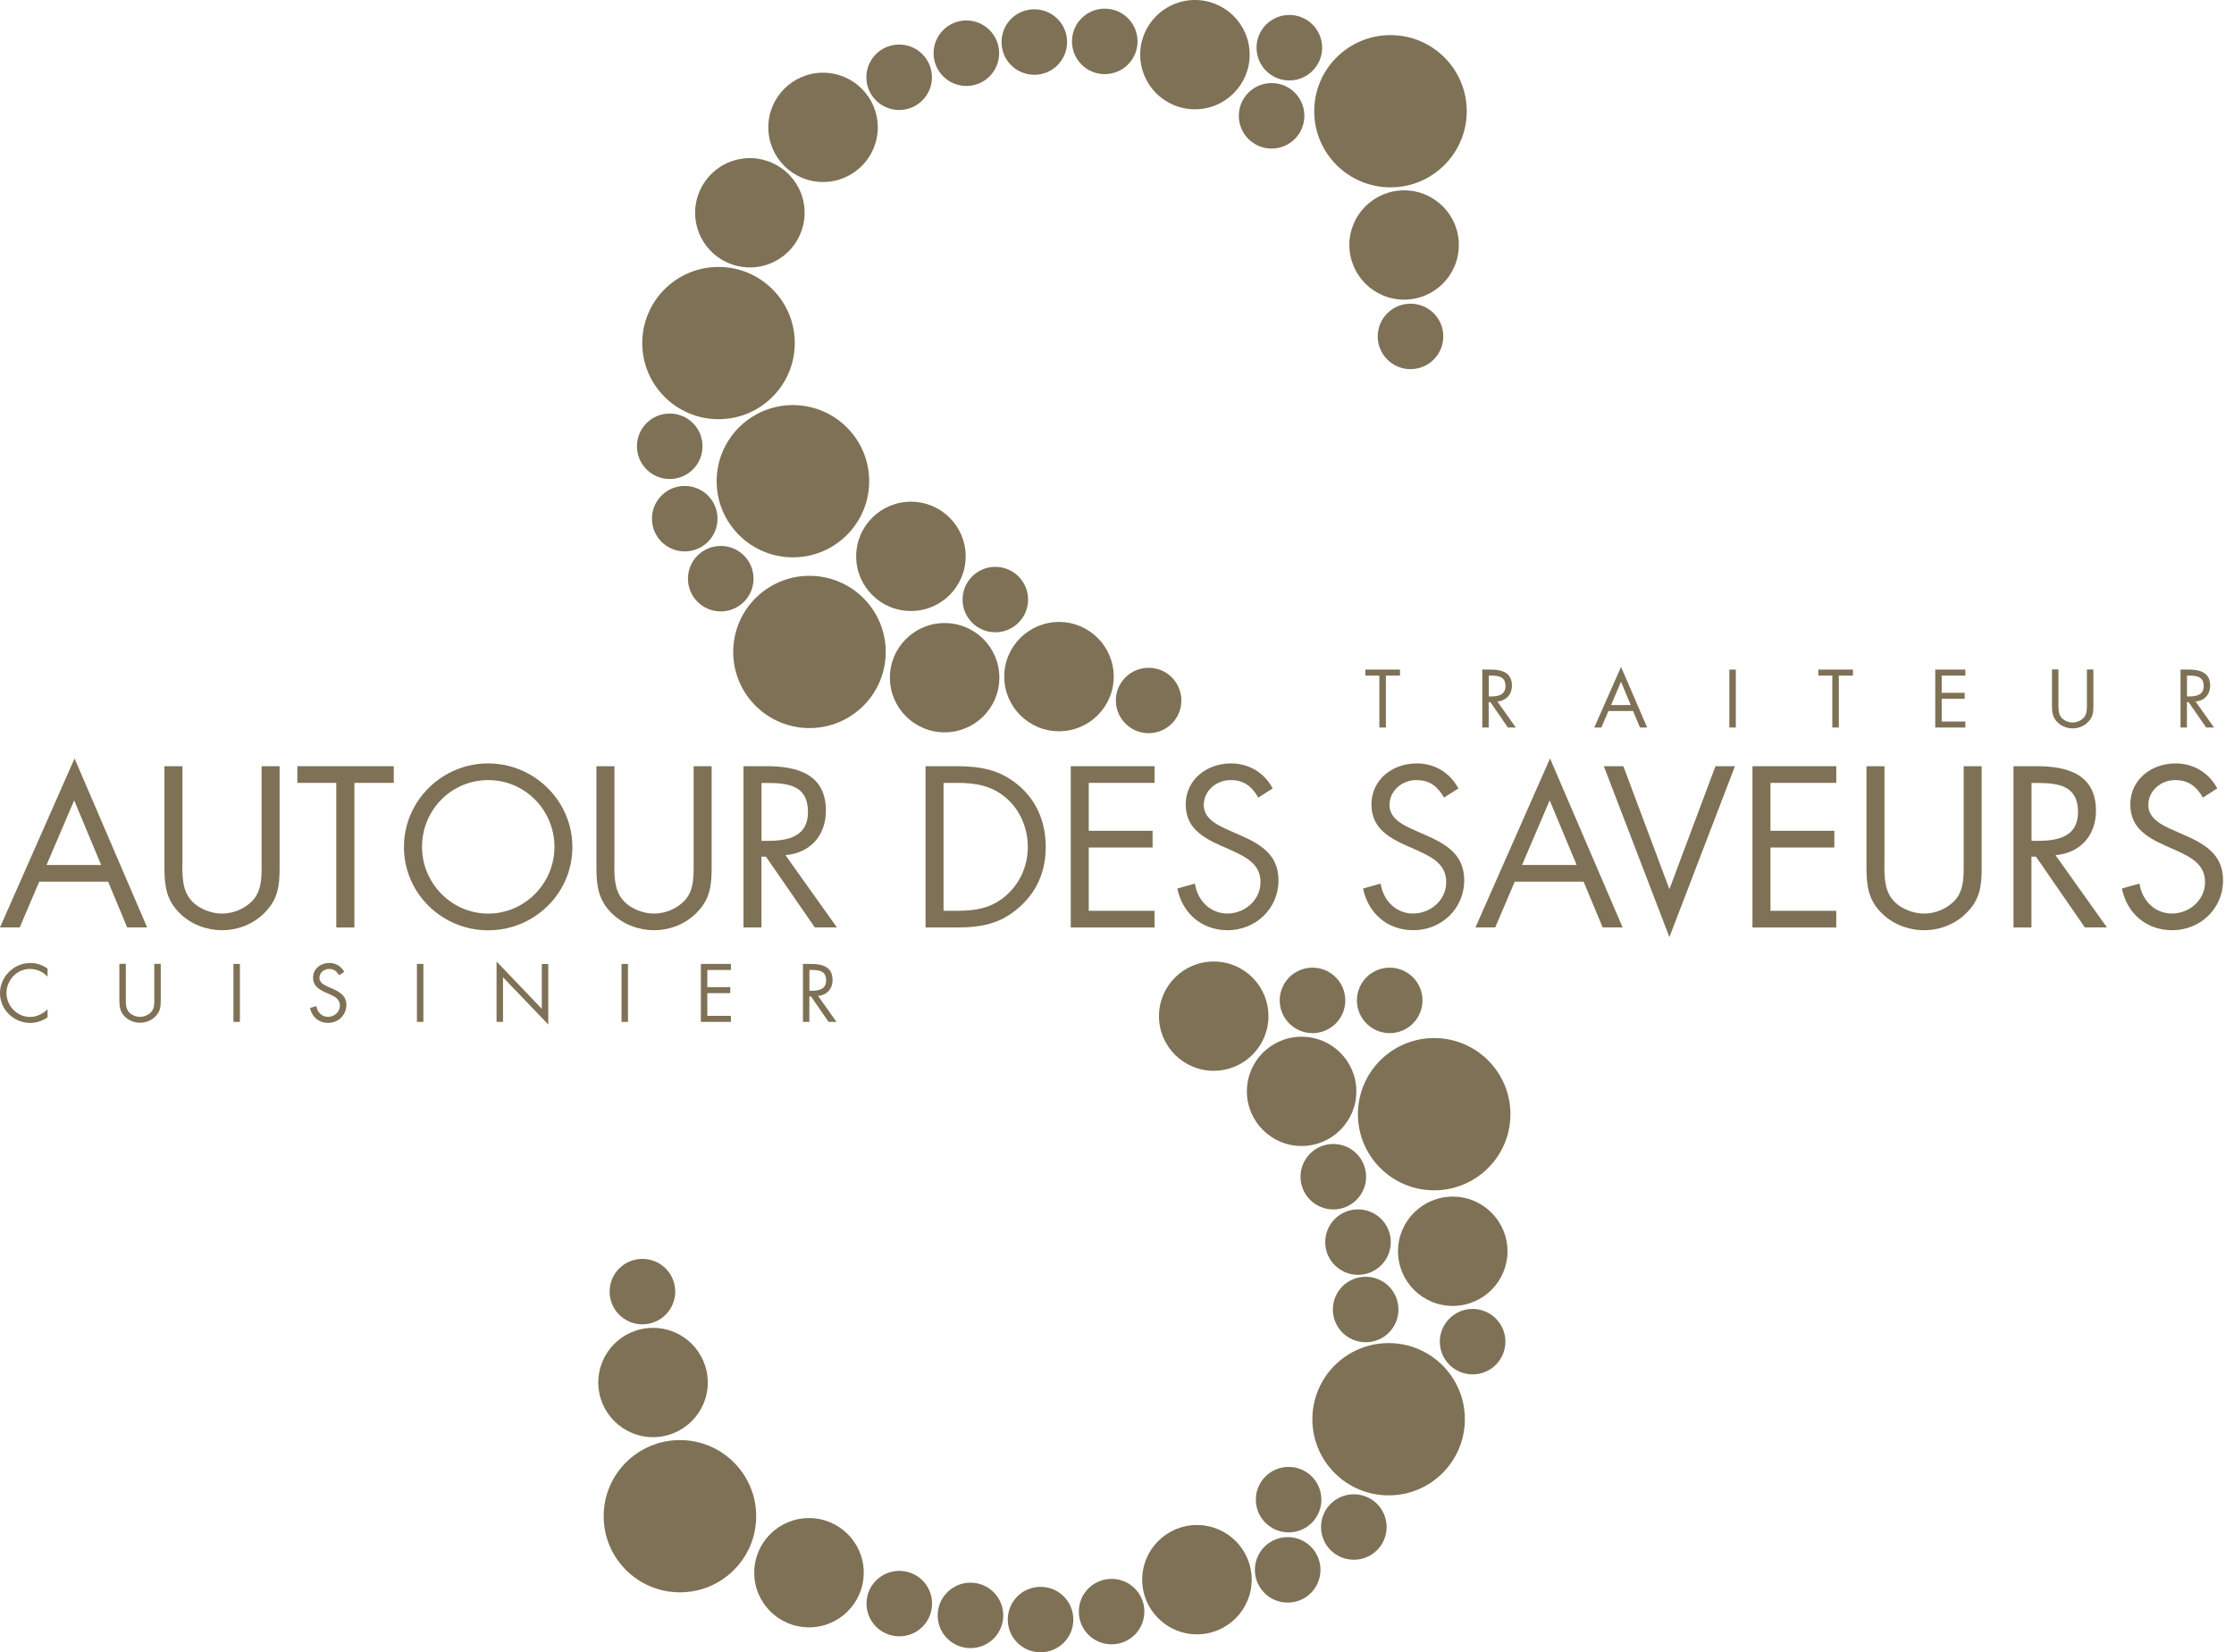 <svg width="73" height="54" viewBox="0 0 73 54" fill="none" xmlns="http://www.w3.org/2000/svg">
<g clip-path="url(#clip0_6045_2085)">
<path d="M31.712 51.725C31.121 51.725 30.641 52.202 30.641 52.795C30.641 53.387 31.119 53.864 31.712 53.864C32.305 53.864 32.783 53.387 32.783 52.795C32.783 52.202 32.305 51.725 31.712 51.725Z" fill="#7E7155"/>
<path d="M34.002 51.861C33.411 51.861 32.931 52.338 32.931 52.93C32.931 53.523 33.409 54 34.002 54C34.595 54 35.073 53.523 35.073 52.93C35.073 52.338 34.595 51.861 34.002 51.861Z" fill="#7E7155"/>
<path d="M43.554 42.797C43.554 43.387 44.032 43.867 44.626 43.867C45.218 43.867 45.697 43.389 45.697 42.797C45.697 42.205 45.218 41.727 44.626 41.727C44.032 41.727 43.554 42.205 43.554 42.797Z" fill="#7E7155"/>
<path d="M48.121 44.918C48.712 44.918 49.192 44.439 49.192 43.848C49.192 43.258 48.712 42.779 48.121 42.779C47.529 42.779 47.049 43.258 47.049 43.848C47.049 44.439 47.529 44.918 48.121 44.918Z" fill="#7E7155"/>
<path d="M43.568 39.527C44.16 39.527 44.64 39.048 44.64 38.458C44.64 37.867 44.16 37.388 43.568 37.388C42.977 37.388 42.497 37.867 42.497 38.458C42.497 39.048 42.977 39.527 43.568 39.527Z" fill="#7E7155"/>
<path d="M42.889 33.765C43.48 33.765 43.96 33.286 43.96 32.695C43.96 32.104 43.48 31.625 42.889 31.625C42.297 31.625 41.817 32.104 41.817 32.695C41.817 33.286 42.297 33.765 42.889 33.765Z" fill="#7E7155"/>
<path d="M45.411 33.765C46.003 33.765 46.482 33.286 46.482 32.695C46.482 32.104 46.003 31.625 45.411 31.625C44.819 31.625 44.34 32.104 44.34 32.695C44.34 33.286 44.819 33.765 45.411 33.765Z" fill="#7E7155"/>
<path d="M44.239 48.836C43.648 48.836 43.167 49.314 43.167 49.906C43.167 50.498 43.646 50.976 44.239 50.976C44.832 50.976 45.31 50.498 45.31 49.906C45.31 49.314 44.832 48.836 44.239 48.836Z" fill="#7E7155"/>
<path d="M36.323 51.601C35.732 51.601 35.252 52.078 35.252 52.67C35.252 53.263 35.73 53.74 36.323 53.74C36.916 53.74 37.394 53.263 37.394 52.67C37.394 52.078 36.916 51.601 36.323 51.601Z" fill="#7E7155"/>
<path d="M29.386 51.339C28.796 51.339 28.315 51.816 28.315 52.408C28.315 53.001 28.793 53.478 29.386 53.478C29.979 53.478 30.457 53.001 30.457 52.408C30.457 51.816 29.979 51.339 29.386 51.339Z" fill="#7E7155"/>
<path d="M20.992 43.282C21.583 43.282 22.064 42.804 22.064 42.212C22.064 41.62 21.585 41.143 20.992 41.143C20.399 41.143 19.921 41.62 19.921 42.212C19.921 42.804 20.399 43.282 20.992 43.282Z" fill="#7E7155"/>
<path d="M42.078 50.236C41.487 50.236 41.006 50.714 41.006 51.306C41.006 51.898 41.485 52.376 42.078 52.376C42.671 52.376 43.149 51.898 43.149 51.306C43.149 50.714 42.671 50.236 42.078 50.236Z" fill="#7E7155"/>
<path d="M41.037 49.012C41.037 49.602 41.515 50.081 42.108 50.081C42.701 50.081 43.179 49.604 43.179 49.012C43.179 48.42 42.701 47.942 42.108 47.942C41.515 47.942 41.037 48.42 41.037 49.012Z" fill="#7E7155"/>
<path d="M43.304 40.595C43.304 41.185 43.782 41.664 44.375 41.664C44.968 41.664 45.446 41.187 45.446 40.595C45.446 40.003 44.968 39.525 44.375 39.525C43.782 39.525 43.304 40.003 43.304 40.595Z" fill="#7E7155"/>
<path d="M39.112 53.413C40.1 53.413 40.901 52.613 40.901 51.627C40.901 50.64 40.1 49.841 39.112 49.841C38.124 49.841 37.324 50.64 37.324 51.627C37.324 52.613 38.124 53.413 39.112 53.413Z" fill="#7E7155"/>
<path d="M42.532 37.453C43.52 37.453 44.321 36.654 44.321 35.667C44.321 34.681 43.52 33.882 42.532 33.882C41.544 33.882 40.744 34.681 40.744 35.667C40.744 36.654 41.544 37.453 42.532 37.453Z" fill="#7E7155"/>
<path d="M39.661 34.996C40.648 34.996 41.449 34.196 41.449 33.21C41.449 32.223 40.648 31.424 39.661 31.424C38.673 31.424 37.872 32.223 37.872 33.21C37.872 34.196 38.673 34.996 39.661 34.996Z" fill="#7E7155"/>
<path d="M26.435 53.185C27.423 53.185 28.224 52.386 28.224 51.4C28.224 50.413 27.423 49.614 26.435 49.614C25.447 49.614 24.646 50.413 24.646 51.4C24.646 52.386 25.447 53.185 26.435 53.185Z" fill="#7E7155"/>
<path d="M21.339 46.969C22.327 46.969 23.128 46.169 23.128 45.183C23.128 44.196 22.327 43.397 21.339 43.397C20.351 43.397 19.55 44.196 19.55 45.183C19.55 46.169 20.351 46.969 21.339 46.969Z" fill="#7E7155"/>
<path d="M47.472 42.68C48.459 42.68 49.26 41.881 49.26 40.894C49.26 39.908 48.459 39.108 47.472 39.108C46.484 39.108 45.683 39.908 45.683 40.894C45.683 41.881 46.484 42.68 47.472 42.68Z" fill="#7E7155"/>
<path d="M46.864 38.902C48.241 38.902 49.356 37.788 49.356 36.414C49.356 35.04 48.241 33.926 46.864 33.926C45.488 33.926 44.373 35.04 44.373 36.414C44.373 37.788 45.488 38.902 46.864 38.902Z" fill="#7E7155"/>
<path d="M45.376 48.872C46.752 48.872 47.867 47.758 47.867 46.383C47.867 45.009 46.752 43.895 45.376 43.895C43.999 43.895 42.884 45.009 42.884 46.383C42.884 47.758 43.999 48.872 45.376 48.872Z" fill="#7E7155"/>
<path d="M22.218 52.041C23.594 52.041 24.71 50.927 24.71 49.553C24.71 48.178 23.594 47.065 22.218 47.065C20.842 47.065 19.726 48.178 19.726 49.553C19.726 50.927 20.842 52.041 22.218 52.041Z" fill="#7E7155"/>
<path d="M1.554 31.918C1.404 31.761 1.196 31.667 0.975 31.667C0.553 31.667 0.211 32.035 0.211 32.452C0.211 32.868 0.556 33.236 0.98 33.236C1.193 33.236 1.402 33.135 1.554 32.985V33.247C1.39 33.364 1.188 33.432 0.989 33.432C0.452 33.432 0 32.997 0 32.461C0 31.925 0.445 31.473 0.989 31.473C1.2 31.473 1.385 31.534 1.554 31.658V31.92V31.918Z" fill="#7E7155"/>
<path d="M4.112 32.632C4.112 32.772 4.107 32.934 4.194 33.053C4.276 33.168 4.438 33.233 4.576 33.233C4.714 33.233 4.86 33.17 4.949 33.065C5.05 32.945 5.042 32.779 5.042 32.629V31.501H5.253V32.685C5.253 32.892 5.239 33.055 5.087 33.21C4.956 33.35 4.768 33.425 4.576 33.425C4.398 33.425 4.215 33.357 4.086 33.231C3.92 33.072 3.901 32.898 3.901 32.683V31.499H4.112V32.627V32.632Z" fill="#7E7155"/>
<path d="M7.839 33.397H7.628V31.503H7.839V33.397Z" fill="#7E7155"/>
<path d="M11.078 31.873C11.003 31.742 10.912 31.667 10.752 31.667C10.593 31.667 10.438 31.787 10.438 31.96C10.438 32.124 10.607 32.199 10.736 32.257L10.863 32.313C11.109 32.421 11.318 32.545 11.318 32.845C11.318 33.177 11.05 33.43 10.722 33.43C10.417 33.43 10.192 33.233 10.131 32.941L10.338 32.882C10.366 33.076 10.513 33.233 10.717 33.233C10.921 33.233 11.107 33.076 11.107 32.863C11.107 32.65 10.933 32.566 10.757 32.487L10.642 32.437C10.422 32.337 10.23 32.224 10.23 31.953C10.23 31.66 10.478 31.471 10.76 31.471C10.971 31.471 11.149 31.578 11.249 31.763L11.081 31.871L11.078 31.873Z" fill="#7E7155"/>
<path d="M13.835 33.397H13.624V31.503H13.835V33.397Z" fill="#7E7155"/>
<path d="M16.226 31.424L17.705 32.971V31.506H17.916V33.484L16.437 31.939V33.397H16.226V31.424Z" fill="#7E7155"/>
<path d="M20.52 33.397H20.31V31.503H20.52V33.397Z" fill="#7E7155"/>
<path d="M22.902 31.503H23.884V31.7H23.113V32.262H23.863V32.458H23.113V33.2H23.884V33.397H22.902V31.503Z" fill="#7E7155"/>
<path d="M26.449 33.397H26.238V31.503H26.512C26.871 31.503 27.206 31.599 27.206 32.025C27.206 32.316 27.024 32.522 26.731 32.547L27.333 33.397H27.075L26.501 32.566H26.447V33.397H26.449ZM26.449 32.381H26.515C26.754 32.381 26.995 32.337 26.995 32.042C26.995 31.73 26.766 31.7 26.512 31.7H26.449V32.381Z" fill="#7E7155"/>
<path d="M45.284 23.777H45.073V22.08H44.616V21.883H45.748V22.08H45.287V23.777H45.284Z" fill="#7E7155"/>
<path d="M48.648 23.777H48.437V21.883H48.711C49.07 21.883 49.405 21.979 49.405 22.405C49.405 22.695 49.222 22.901 48.929 22.927L49.532 23.777H49.274L48.7 22.946H48.646V23.777H48.648ZM48.648 22.761H48.714C48.953 22.761 49.194 22.717 49.194 22.422C49.194 22.11 48.964 22.08 48.711 22.08H48.648V22.761Z" fill="#7E7155"/>
<path d="M52.558 23.238L52.328 23.777H52.096L52.971 21.794L53.824 23.777H53.589L53.364 23.238H52.556H52.558ZM52.968 22.283L52.645 23.042H53.287L52.971 22.283H52.968Z" fill="#7E7155"/>
<path d="M56.721 23.777H56.51V21.883H56.721V23.777Z" fill="#7E7155"/>
<path d="M60.085 23.777H59.874V22.08H59.417V21.883H60.549V22.08H60.087V23.777H60.085Z" fill="#7E7155"/>
<path d="M63.238 21.883H64.221V22.08H63.449V22.642H64.199V22.838H63.449V23.58H64.221V23.777H63.238V21.883Z" fill="#7E7155"/>
<path d="M67.263 23.011C67.263 23.152 67.258 23.313 67.345 23.433C67.427 23.547 67.589 23.613 67.727 23.613C67.866 23.613 68.011 23.55 68.1 23.444C68.201 23.325 68.194 23.159 68.194 23.009V21.881H68.405V23.065C68.405 23.271 68.391 23.435 68.238 23.59C68.107 23.73 67.92 23.805 67.727 23.805C67.549 23.805 67.366 23.737 67.237 23.61C67.071 23.451 67.052 23.278 67.052 23.063V21.878H67.263V23.007V23.011Z" fill="#7E7155"/>
<path d="M71.464 23.777H71.253V21.883H71.527C71.886 21.883 72.221 21.979 72.221 22.405C72.221 22.695 72.038 22.901 71.745 22.927L72.348 23.777H72.09L71.516 22.946H71.462V23.777H71.464ZM71.464 22.761H71.529C71.769 22.761 72.01 22.717 72.01 22.422C72.01 22.11 71.78 22.08 71.527 22.08H71.464V22.761Z" fill="#7E7155"/>
<path d="M1.282 28.814L0.645 30.31H0L2.436 24.788L4.808 30.31H4.156L3.533 28.814H1.282ZM2.424 26.157L1.521 28.269H3.305L2.424 26.157Z" fill="#7E7155"/>
<path d="M5.959 28.18C5.959 28.571 5.945 29.018 6.191 29.355C6.423 29.676 6.87 29.858 7.255 29.858C7.639 29.858 8.045 29.683 8.291 29.39C8.57 29.055 8.549 28.594 8.549 28.18V25.041H9.137V28.339C9.137 28.913 9.095 29.367 8.675 29.8C8.312 30.191 7.787 30.401 7.255 30.401C6.758 30.401 6.247 30.212 5.891 29.863C5.429 29.423 5.373 28.941 5.373 28.339V25.041H5.961V28.18H5.959Z" fill="#7E7155"/>
<path d="M11.578 30.312H10.989V25.586H9.716V25.041H12.867V25.586H11.58V30.312H11.578Z" fill="#7E7155"/>
<path d="M18.704 27.684C18.704 29.2 17.457 30.404 15.952 30.404C14.447 30.404 13.2 29.2 13.2 27.684C13.2 26.167 14.447 24.95 15.952 24.95C17.457 24.95 18.704 26.174 18.704 27.684ZM13.79 27.677C13.79 28.866 14.756 29.858 15.954 29.858C17.152 29.858 18.118 28.866 18.118 27.677C18.118 26.488 17.166 25.495 15.954 25.495C14.742 25.495 13.79 26.48 13.79 27.677Z" fill="#7E7155"/>
<path d="M20.075 28.18C20.075 28.571 20.061 29.018 20.307 29.355C20.539 29.676 20.987 29.858 21.372 29.858C21.756 29.858 22.162 29.683 22.408 29.39C22.687 29.055 22.666 28.594 22.666 28.18V25.041H23.254V28.339C23.254 28.913 23.212 29.367 22.792 29.8C22.429 30.191 21.904 30.401 21.372 30.401C20.875 30.401 20.364 30.212 20.007 29.863C19.546 29.423 19.489 28.941 19.489 28.339V25.041H20.078V28.18H20.075Z" fill="#7E7155"/>
<path d="M24.883 30.312H24.295V25.041H25.057C26.058 25.041 26.988 25.305 26.988 26.495C26.988 27.305 26.477 27.878 25.666 27.948L27.347 30.31H26.625L25.029 27.997H24.881V30.31L24.883 30.312ZM24.883 27.482H25.066C25.732 27.482 26.402 27.356 26.402 26.539C26.402 25.673 25.765 25.589 25.059 25.589H24.883V27.482Z" fill="#7E7155"/>
<path d="M30.244 25.041H31.238C32.028 25.041 32.673 25.146 33.296 25.678C33.899 26.195 34.171 26.902 34.171 27.684C34.171 28.465 33.892 29.13 33.31 29.648C32.68 30.207 32.049 30.312 31.224 30.312H30.244V25.041ZM31.259 29.767C31.904 29.767 32.443 29.676 32.926 29.221C33.359 28.817 33.585 28.264 33.585 27.677C33.585 27.089 33.352 26.495 32.898 26.097C32.415 25.671 31.883 25.586 31.259 25.586H30.832V29.767H31.259Z" fill="#7E7155"/>
<path d="M34.989 25.041H37.727V25.586H35.577V27.152H37.663V27.698H35.577V29.767H37.727V30.312H34.989V25.041Z" fill="#7E7155"/>
<path d="M41.119 26.069C40.908 25.706 40.657 25.495 40.209 25.495C39.761 25.495 39.335 25.83 39.335 26.312C39.335 26.766 39.804 26.977 40.16 27.136L40.509 27.29C41.196 27.59 41.777 27.934 41.777 28.772C41.777 29.694 41.034 30.401 40.118 30.401C39.272 30.401 38.641 29.856 38.472 29.039L39.047 28.877C39.124 29.416 39.536 29.856 40.104 29.856C40.671 29.856 41.189 29.423 41.189 28.828C41.189 28.234 40.706 28.004 40.216 27.78L39.895 27.639C39.279 27.361 38.746 27.045 38.746 26.291C38.746 25.474 39.44 24.95 40.223 24.95C40.812 24.95 41.309 25.249 41.587 25.767L41.119 26.066V26.069Z" fill="#7E7155"/>
<path d="M47.188 26.069C46.977 25.706 46.726 25.495 46.278 25.495C45.83 25.495 45.404 25.83 45.404 26.312C45.404 26.766 45.873 26.977 46.229 27.136L46.578 27.29C47.265 27.59 47.846 27.934 47.846 28.772C47.846 29.694 47.103 30.401 46.187 30.401C45.34 30.401 44.71 29.856 44.541 29.039L45.115 28.877C45.193 29.416 45.605 29.856 46.172 29.856C46.74 29.856 47.258 29.423 47.258 28.828C47.258 28.234 46.775 28.004 46.285 27.78L45.964 27.639C45.347 27.361 44.815 27.045 44.815 26.291C44.815 25.474 45.509 24.95 46.292 24.95C46.88 24.95 47.377 25.249 47.656 25.767L47.188 26.066V26.069Z" fill="#7E7155"/>
<path d="M49.497 28.814L48.859 30.31H48.214L50.65 24.788L53.022 30.31H52.37L51.747 28.814H49.492H49.497ZM50.638 26.157L49.736 28.269H51.52L50.638 26.157Z" fill="#7E7155"/>
<path d="M54.551 29.06L56.056 25.041H56.693L54.551 30.626L52.408 25.041H53.046L54.551 29.06Z" fill="#7E7155"/>
<path d="M57.265 25.041H60.003V25.586H57.853V27.152H59.94V27.698H57.853V29.767H60.003V30.312H57.265V25.041Z" fill="#7E7155"/>
<path d="M61.576 28.18C61.576 28.571 61.562 29.018 61.808 29.355C62.04 29.676 62.488 29.858 62.873 29.858C63.257 29.858 63.665 29.683 63.909 29.39C64.188 29.055 64.167 28.594 64.167 28.18V25.041H64.755V28.339C64.755 28.913 64.713 29.367 64.293 29.8C63.93 30.191 63.405 30.401 62.873 30.401C62.376 30.401 61.865 30.212 61.508 29.863C61.047 29.423 60.99 28.941 60.99 28.339V25.041H61.579V28.18H61.576Z" fill="#7E7155"/>
<path d="M66.384 30.312H65.795V25.041H66.557C67.558 25.041 68.489 25.305 68.489 26.495C68.489 27.305 67.978 27.878 67.167 27.948L68.847 30.31H68.126L66.529 27.997H66.381V30.31L66.384 30.312ZM66.384 27.482H66.567C67.232 27.482 67.903 27.356 67.903 26.539C67.903 25.673 67.265 25.589 66.56 25.589H66.384V27.482Z" fill="#7E7155"/>
<path d="M71.984 26.069C71.773 25.706 71.522 25.495 71.074 25.495C70.627 25.495 70.2 25.83 70.2 26.312C70.2 26.766 70.669 26.977 71.025 27.136L71.374 27.29C72.061 27.59 72.643 27.934 72.643 28.772C72.643 29.694 71.9 30.401 70.983 30.401C70.137 30.401 69.506 29.856 69.337 29.039L69.912 28.877C69.989 29.416 70.402 29.856 70.969 29.856C71.536 29.856 72.054 29.423 72.054 28.828C72.054 28.234 71.571 28.004 71.082 27.78L70.76 27.639C70.144 27.361 69.612 27.045 69.612 26.291C69.612 25.474 70.305 24.95 71.088 24.95C71.677 24.95 72.174 25.249 72.453 25.767L71.984 26.066V26.069Z" fill="#7E7155"/>
<path d="M46.091 9.925C45.5 9.925 45.02 10.402 45.02 10.994C45.02 11.586 45.498 12.064 46.091 12.064C46.684 12.064 47.162 11.586 47.162 10.994C47.162 10.402 46.684 9.925 46.091 9.925Z" fill="#7E7155"/>
<path d="M40.481 3.785C40.481 4.375 40.959 4.855 41.552 4.855C42.145 4.855 42.623 4.377 42.623 3.785C42.623 3.193 42.145 2.715 41.552 2.715C40.959 2.715 40.481 3.193 40.481 3.785Z" fill="#7E7155"/>
<path d="M36.1 2.423C36.691 2.423 37.171 1.945 37.171 1.353C37.171 0.761 36.693 0.283 36.1 0.283C35.507 0.283 35.029 0.761 35.029 1.353C35.029 1.945 35.507 2.423 36.1 2.423Z" fill="#7E7155"/>
<path d="M31.578 2.809C32.17 2.809 32.649 2.33 32.649 1.739C32.649 1.148 32.17 0.669 31.578 0.669C30.986 0.669 30.507 1.148 30.507 1.739C30.507 2.33 30.986 2.809 31.578 2.809Z" fill="#7E7155"/>
<path d="M29.381 3.595C29.973 3.595 30.453 3.116 30.453 2.526C30.453 1.935 29.973 1.456 29.381 1.456C28.79 1.456 28.31 1.935 28.31 2.526C28.31 3.116 28.79 3.595 29.381 3.595Z" fill="#7E7155"/>
<path d="M33.798 2.444C34.389 2.444 34.869 1.966 34.869 1.374C34.869 0.782 34.391 0.304 33.798 0.304C33.205 0.304 32.727 0.782 32.727 1.374C32.727 1.966 33.205 2.444 33.798 2.444Z" fill="#7E7155"/>
<path d="M21.885 15.655C22.476 15.655 22.956 15.177 22.956 14.585C22.956 13.993 22.478 13.515 21.885 13.515C21.292 13.515 20.814 13.993 20.814 14.585C20.814 15.177 21.292 15.655 21.885 15.655Z" fill="#7E7155"/>
<path d="M23.446 16.951C23.446 16.361 22.968 15.882 22.375 15.882C21.782 15.882 21.304 16.359 21.304 16.951C21.304 17.544 21.782 18.021 22.375 18.021C22.968 18.021 23.446 17.544 23.446 16.951Z" fill="#7E7155"/>
<path d="M23.552 19.982C24.142 19.982 24.623 19.505 24.623 18.913C24.623 18.32 24.145 17.843 23.552 17.843C22.959 17.843 22.48 18.32 22.48 18.913C22.48 19.505 22.959 19.982 23.552 19.982Z" fill="#7E7155"/>
<path d="M32.539 20.664C33.13 20.657 33.603 20.17 33.594 19.58C33.587 18.99 33.099 18.517 32.509 18.526C31.918 18.534 31.444 19.02 31.454 19.61C31.461 20.2 31.948 20.673 32.539 20.664Z" fill="#7E7155"/>
<path d="M42.131 2.629C42.722 2.629 43.203 2.151 43.203 1.559C43.203 0.967 42.724 0.489 42.131 0.489C41.538 0.489 41.06 0.967 41.06 1.559C41.06 2.151 41.538 2.629 42.131 2.629Z" fill="#7E7155"/>
<path d="M45.882 9.793C46.87 9.793 47.67 8.994 47.67 8.007C47.67 7.021 46.87 6.221 45.882 6.221C44.894 6.221 44.093 7.021 44.093 8.007C44.093 8.994 44.894 9.793 45.882 9.793Z" fill="#7E7155"/>
<path d="M29.766 19.969C30.754 19.969 31.555 19.169 31.555 18.183C31.555 17.196 30.754 16.397 29.766 16.397C28.778 16.397 27.977 17.196 27.977 18.183C27.977 19.169 28.778 19.969 29.766 19.969Z" fill="#7E7155"/>
<path d="M39.046 3.572C40.034 3.572 40.835 2.772 40.835 1.786C40.835 0.8 40.034 0 39.046 0C38.059 0 37.258 0.8 37.258 1.786C37.258 2.772 38.059 3.572 39.046 3.572Z" fill="#7E7155"/>
<path d="M24.79 8.717C25.765 8.559 26.427 7.641 26.269 6.668C26.11 5.694 25.192 5.033 24.217 5.191C23.242 5.349 22.579 6.266 22.738 7.24C22.896 8.214 23.815 8.875 24.79 8.717Z" fill="#7E7155"/>
<path d="M26.895 5.948C27.882 5.948 28.683 5.148 28.683 4.162C28.683 3.175 27.882 2.376 26.895 2.376C25.907 2.376 25.106 3.175 25.106 4.162C25.106 5.148 25.907 5.948 26.895 5.948Z" fill="#7E7155"/>
<path d="M45.437 6.123C46.813 6.123 47.928 5.009 47.928 3.635C47.928 2.261 46.813 1.147 45.437 1.147C44.06 1.147 42.945 2.261 42.945 3.635C42.945 5.009 44.06 6.123 45.437 6.123Z" fill="#7E7155"/>
<path d="M23.479 13.7C24.855 13.7 25.971 12.586 25.971 11.212C25.971 9.838 24.855 8.724 23.479 8.724C22.103 8.724 20.987 9.838 20.987 11.212C20.987 12.586 22.103 13.7 23.479 13.7Z" fill="#7E7155"/>
<path d="M25.91 18.215C27.286 18.215 28.402 17.101 28.402 15.727C28.402 14.353 27.286 13.239 25.91 13.239C24.534 13.239 23.418 14.353 23.418 15.727C23.418 17.101 24.534 18.215 25.91 18.215Z" fill="#7E7155"/>
<path d="M37.548 23.962C38.139 23.955 38.613 23.468 38.603 22.878C38.596 22.288 38.109 21.815 37.518 21.825C36.927 21.834 36.454 22.319 36.463 22.908C36.472 23.498 36.958 23.971 37.548 23.962Z" fill="#7E7155"/>
<path d="M26.451 23.795C27.828 23.795 28.943 22.681 28.943 21.307C28.943 19.933 27.828 18.819 26.451 18.819C25.075 18.819 23.959 19.933 23.959 21.307C23.959 22.681 25.075 23.795 26.451 23.795Z" fill="#7E7155"/>
<path d="M34.605 23.899C35.592 23.899 36.393 23.099 36.393 22.113C36.393 21.126 35.592 20.327 34.605 20.327C33.617 20.327 32.816 21.126 32.816 22.113C32.816 23.099 33.617 23.899 34.605 23.899Z" fill="#7E7155"/>
<path d="M30.868 23.934C31.855 23.934 32.656 23.134 32.656 22.148C32.656 21.161 31.855 20.362 30.868 20.362C29.88 20.362 29.079 21.161 29.079 22.148C29.079 23.134 29.88 23.934 30.868 23.934Z" fill="#7E7155"/>
</g>
<defs>
<clipPath id="clip0_6045_2085">
<rect width="72.643" height="54" fill="white"/>
</clipPath>
</defs>
</svg>
